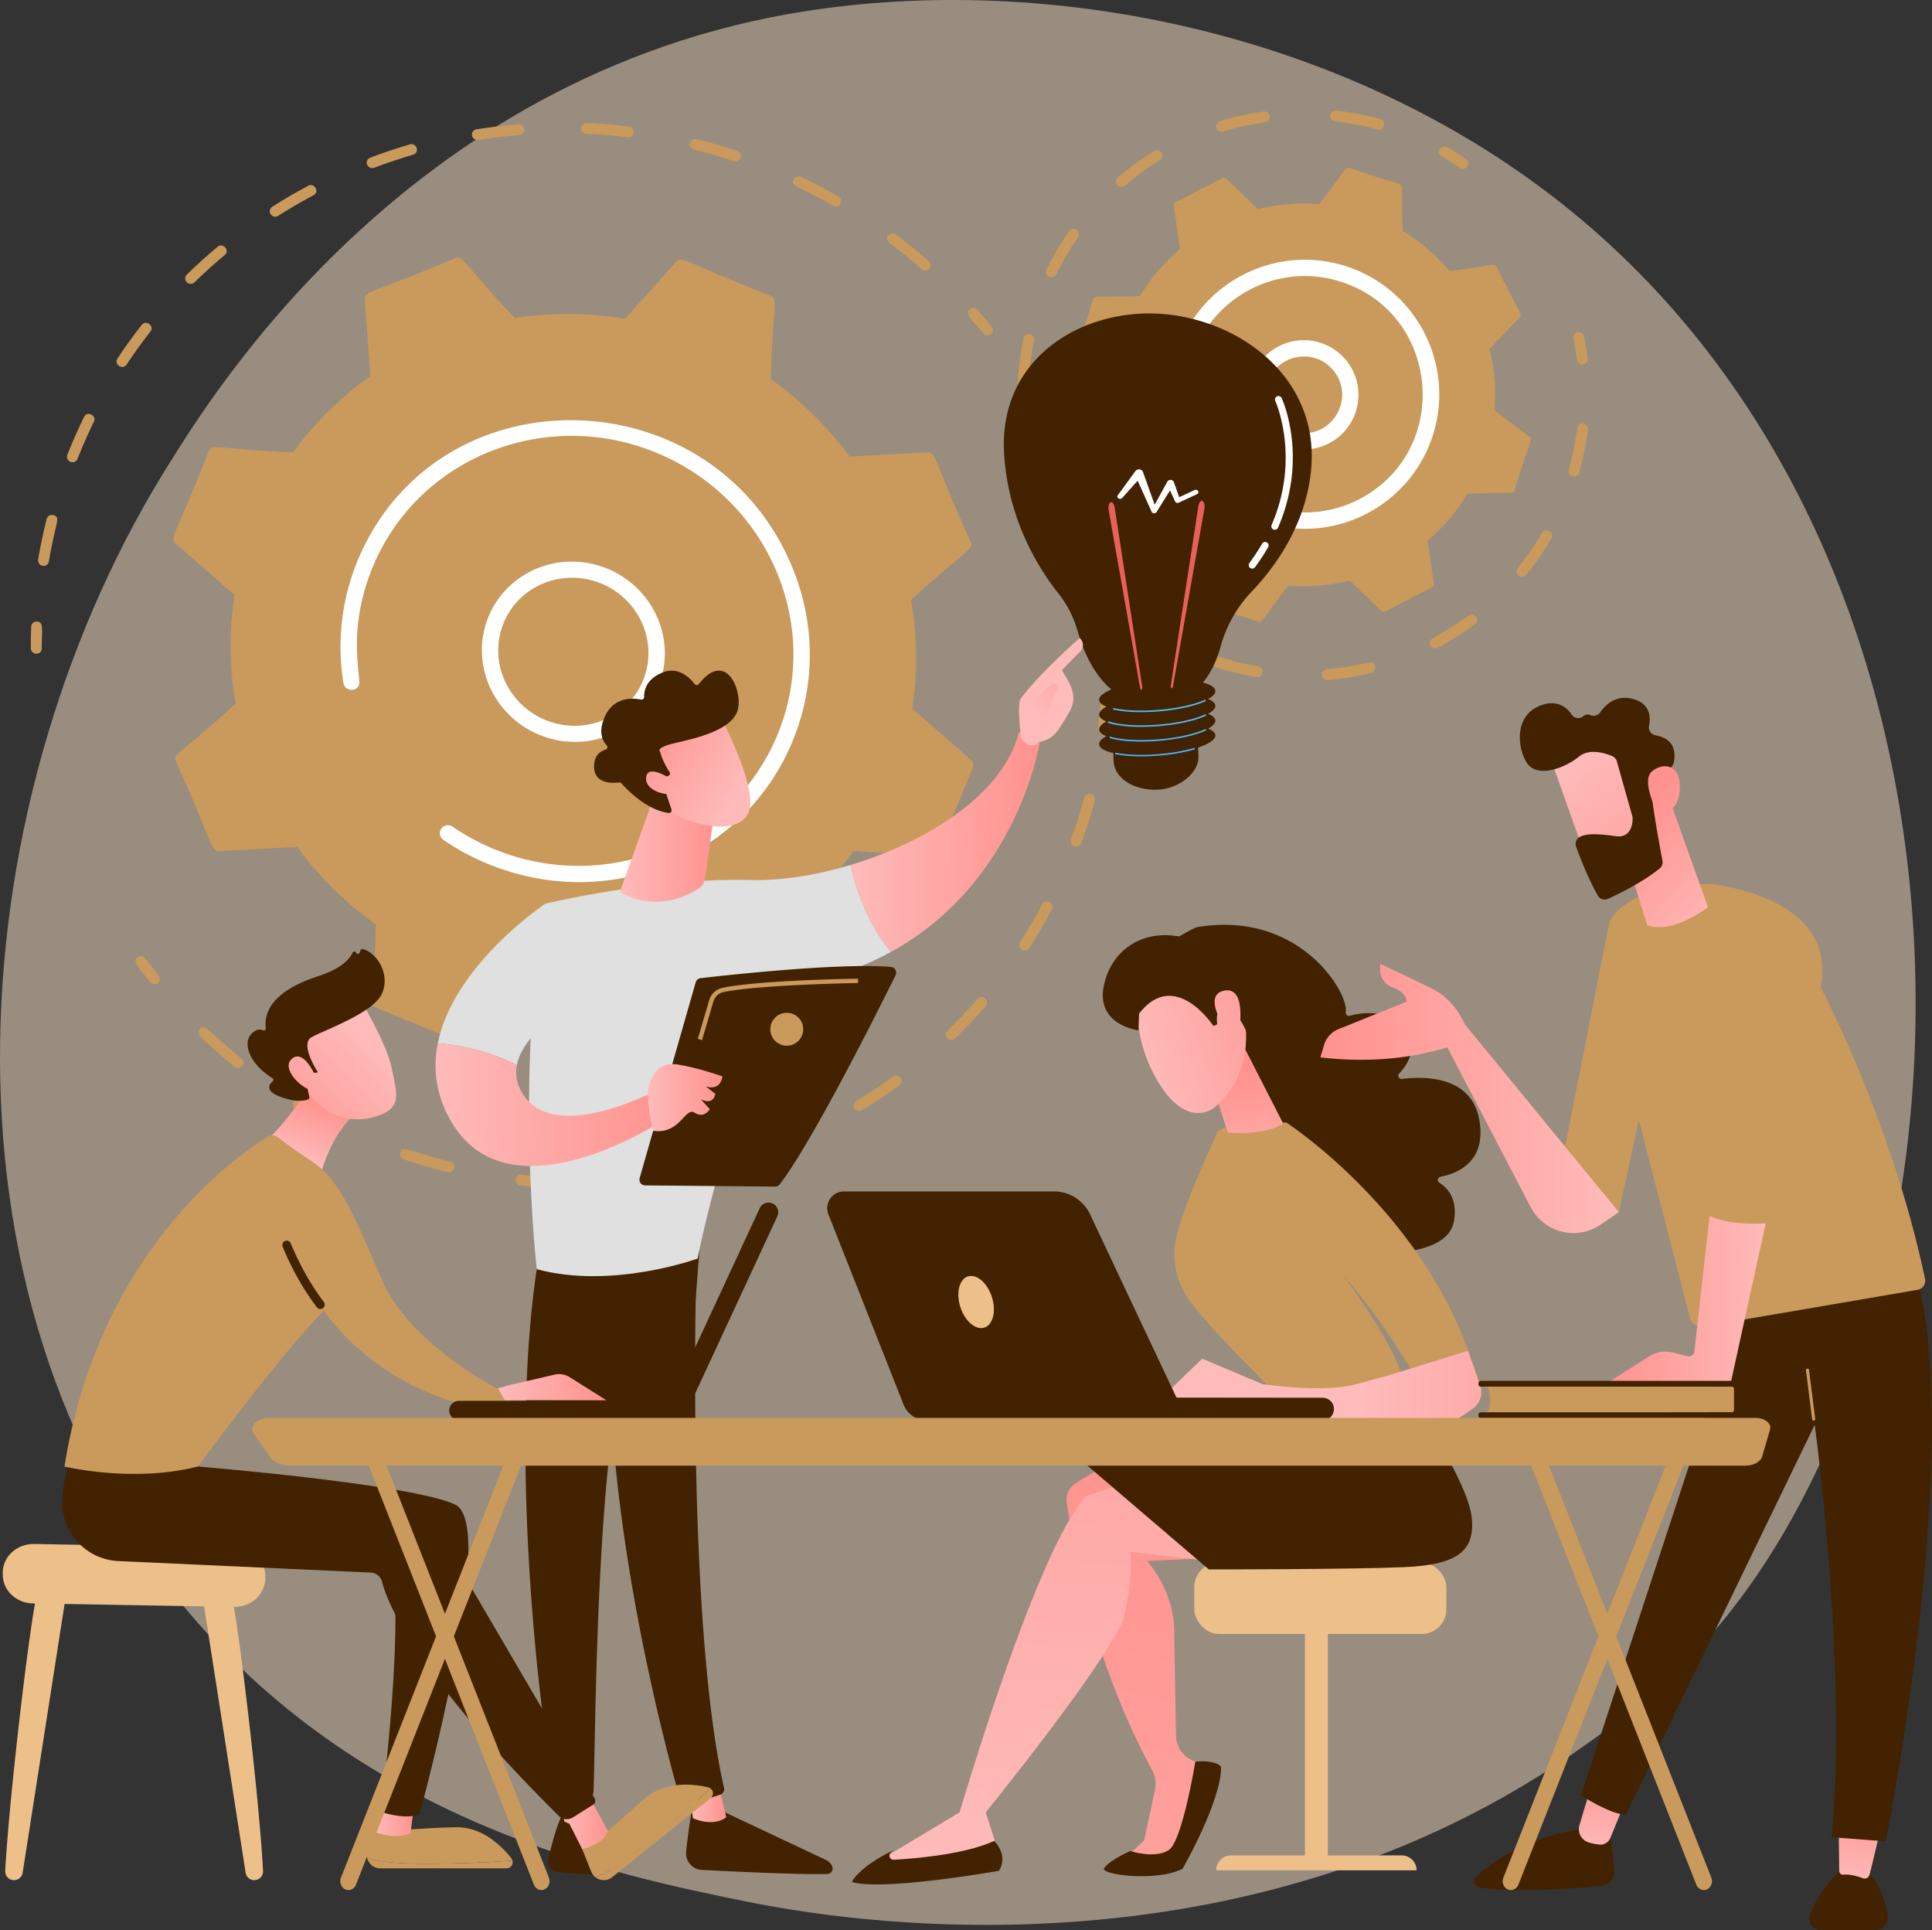 <svg xmlns="http://www.w3.org/2000/svg" xmlns:xlink="http://www.w3.org/1999/xlink" viewBox="0 0 2802.95 2800"><rect x="0" y="0" width="2802.95" height="2800" fill="#333333" stroke="none"/><defs><style>.cls-1{fill:#ffe8cc;opacity:0.5;}.cls-2{fill:#c99a5b;}.cls-3{fill:#fff;}.cls-4{fill:#422200;}.cls-5{fill:url(#linear-gradient);}.cls-6{fill:url(#linear-gradient-2);}.cls-7{fill:url(#linear-gradient-3);}.cls-8{fill:url(#linear-gradient-4);}.cls-9{fill:url(#linear-gradient-5);}.cls-10{fill:url(#linear-gradient-6);}.cls-11{fill:url(#linear-gradient-7);}.cls-12{fill:url(#linear-gradient-8);}.cls-13{fill:#dfe0df;}.cls-14{fill:url(#linear-gradient-9);}.cls-15{fill:url(#linear-gradient-10);}.cls-16{fill:url(#linear-gradient-11);}.cls-17{fill:url(#linear-gradient-12);}.cls-18{fill:url(#linear-gradient-13);}.cls-19{fill:url(#linear-gradient-14);}.cls-20{fill:url(#linear-gradient-15);}.cls-21{fill:url(#linear-gradient-16);}.cls-22{fill:#eec089;}.cls-23{fill:url(#linear-gradient-17);}.cls-24{fill:url(#linear-gradient-18);}.cls-25{fill:url(#linear-gradient-19);}.cls-26{fill:url(#linear-gradient-20);}.cls-27{fill:url(#linear-gradient-21);}.cls-28{fill:url(#linear-gradient-22);}.cls-29{fill:url(#linear-gradient-23);}.cls-30{fill:url(#linear-gradient-24);}.cls-31{fill:url(#linear-gradient-25);}.cls-32{fill:url(#linear-gradient-26);}.cls-33{fill:url(#linear-gradient-27);}.cls-34{fill:url(#linear-gradient-28);}.cls-35{fill:url(#linear-gradient-29);}.cls-36{fill:url(#linear-gradient-30);}.cls-37{fill:url(#linear-gradient-31);}.cls-38{fill:url(#linear-gradient-32);}.cls-39{fill:url(#linear-gradient-33);}.cls-40{fill:url(#linear-gradient-34);}.cls-41{fill:url(#linear-gradient-35);}</style><linearGradient id="linear-gradient" x1="1691.77" y1="912.38" x2="1632.64" y2="1564.53" gradientUnits="userSpaceOnUse"><stop offset="0" stop-color="#53d8ff"/><stop offset="1" stop-color="#3840f7"/></linearGradient><linearGradient id="linear-gradient-2" x1="1693.49" y1="912.53" x2="1634.36" y2="1564.69" xlink:href="#linear-gradient"/><linearGradient id="linear-gradient-3" x1="1690.23" y1="912.24" x2="1631.09" y2="1564.39" xlink:href="#linear-gradient"/><linearGradient id="linear-gradient-4" x1="1691.98" y1="912.4" x2="1632.85" y2="1564.55" xlink:href="#linear-gradient"/><linearGradient id="linear-gradient-5" x1="2550.8" y1="-294.75" x2="2140.27" y2="277.97" gradientUnits="userSpaceOnUse"><stop offset="0" stop-color="#e1473d"/><stop offset="1" stop-color="#e9605a"/></linearGradient><linearGradient id="linear-gradient-6" x1="2493.8" y1="-335.61" x2="2083.27" y2="237.11" xlink:href="#linear-gradient-5"/><linearGradient id="linear-gradient-7" x1="6003.47" y1="2617.73" x2="6057.06" y2="2617.73" gradientTransform="translate(-4978.27 -59.17) rotate(0.54)" gradientUnits="userSpaceOnUse"><stop offset="0" stop-color="#febbba"/><stop offset="1" stop-color="#ff928e"/></linearGradient><linearGradient id="linear-gradient-8" x1="5810.31" y1="2614.98" x2="5856.58" y2="2614.98" xlink:href="#linear-gradient-7"/><linearGradient id="linear-gradient-9" x1="6224.07" y1="1219.48" x2="6497.9" y2="1219.48" xlink:href="#linear-gradient-7"/><linearGradient id="linear-gradient-10" x1="3102.78" y1="1172.65" x2="3286.52" y2="1590.7" gradientTransform="matrix(-1, -0.01, -0.01, 1, 4561.4, 32.39)" xlink:href="#linear-gradient-7"/><linearGradient id="linear-gradient-11" x1="6496.58" y1="1034.36" x2="6573.25" y2="916.49" xlink:href="#linear-gradient-7"/><linearGradient id="linear-gradient-12" x1="5624.89" y1="1607.3" x2="5971.41" y2="1607.3" xlink:href="#linear-gradient-7"/><linearGradient id="linear-gradient-13" x1="5890.98" y1="1236.87" x2="6027.99" y2="1236.87" xlink:href="#linear-gradient-7"/><linearGradient id="linear-gradient-14" x1="-1021.45" y1="2266.16" x2="-1072.65" y2="2097.3" gradientTransform="matrix(0.75, -0.66, 0.66, 0.75, 346.87, -1229.64)" xlink:href="#linear-gradient-7"/><linearGradient id="linear-gradient-15" x1="-1073.78" y1="2265.37" x2="-1119.85" y2="2113.45" gradientTransform="matrix(0.75, -0.66, 0.66, 0.75, 346.87, -1229.64)" xlink:href="#linear-gradient-7"/><linearGradient id="linear-gradient-16" x1="5645.42" y1="1592.17" x2="5753.76" y2="1592.17" gradientTransform="translate(-4705.66)" xlink:href="#linear-gradient-7"/><linearGradient id="linear-gradient-17" x1="543.18" y1="2638.89" x2="600.32" y2="2638.89" gradientTransform="matrix(1, 0, 0, 1, 0, 0)" xlink:href="#linear-gradient-7"/><linearGradient id="linear-gradient-18" x1="813.83" y1="2643.7" x2="882.05" y2="2643.7" gradientTransform="matrix(1, 0, 0, 1, 0, 0)" xlink:href="#linear-gradient-7"/><linearGradient id="linear-gradient-19" x1="434.89" y1="1682.36" x2="468.52" y2="1597.55" gradientTransform="matrix(1, 0, 0, 1, 0, 0)" xlink:href="#linear-gradient-7"/><linearGradient id="linear-gradient-20" x1="722.24" y1="2012.22" x2="879.82" y2="2012.22" gradientTransform="matrix(1, 0, 0, 1, 0, 0)" xlink:href="#linear-gradient-7"/><linearGradient id="linear-gradient-21" x1="2444.72" y1="1970.63" x2="2275.84" y2="2099.84" gradientTransform="translate(-2143.48 -124.53) rotate(-7.5)" xlink:href="#linear-gradient-7"/><linearGradient id="linear-gradient-22" x1="2423.77" y1="1943.25" x2="2254.9" y2="2072.47" gradientTransform="translate(-2143.48 -124.53) rotate(-7.5)" xlink:href="#linear-gradient-7"/><linearGradient id="linear-gradient-23" x1="1299.58" y1="3774.5" x2="1720.76" y2="2089.76" gradientTransform="matrix(1, 0, 0, 1, 0, 0)" xlink:href="#linear-gradient-7"/><linearGradient id="linear-gradient-24" x1="1504.24" y1="2708.94" x2="1588.48" y2="1452.41" gradientTransform="matrix(1, 0, 0, 1, 0, 0)" xlink:href="#linear-gradient-7"/><linearGradient id="linear-gradient-25" x1="1834.77" y1="1766.25" x2="1801.14" y2="1550.44" gradientTransform="matrix(1, 0, 0, 1, 0, 0)" xlink:href="#linear-gradient-7"/><linearGradient id="linear-gradient-26" x1="-685.45" y1="5472.43" x2="-465.31" y2="5621.96" gradientTransform="translate(-2294.37 -2315.13) rotate(-52.83)" xlink:href="#linear-gradient-7"/><linearGradient id="linear-gradient-27" x1="-672.26" y1="5453" x2="-452.11" y2="5602.53" gradientTransform="translate(-2294.37 -2315.13) rotate(-52.83)" xlink:href="#linear-gradient-7"/><linearGradient id="linear-gradient-28" x1="1972.88" y1="2011.29" x2="2440.93" y2="2011.29" gradientTransform="matrix(1, 0, 0, 1, 0, 0)" xlink:href="#linear-gradient-7"/><linearGradient id="linear-gradient-29" x1="-9942.57" y1="2688.2" x2="-9959.55" y2="2555.46" gradientTransform="matrix(-1, 0, 0, 1, -7626.33, 0)" xlink:href="#linear-gradient-7"/><linearGradient id="linear-gradient-30" x1="-10313.66" y1="2733.69" x2="-10330.2" y2="2604.34" gradientTransform="matrix(-1, 0, 0, 1, -7626.33, 0)" xlink:href="#linear-gradient-7"/><linearGradient id="linear-gradient-31" x1="-10188.61" y1="1884.13" x2="-9956.72" y2="1884.13" gradientTransform="matrix(-1, 0, 0, 1, -7626.33, 0)" xlink:href="#linear-gradient-7"/><linearGradient id="linear-gradient-32" x1="-9974.92" y1="1593.45" x2="-9541.88" y2="1593.45" gradientTransform="matrix(-1, 0, 0, 1, -7626.33, 0)" xlink:href="#linear-gradient-7"/><linearGradient id="linear-gradient-33" x1="-10130.82" y1="1350.57" x2="-9980.11" y2="1195.95" gradientTransform="matrix(-1, 0, 0, 1, -7626.33, 0)" xlink:href="#linear-gradient-7"/><linearGradient id="linear-gradient-34" x1="-9912.26" y1="1098.53" x2="-10100.15" y2="1347.1" gradientTransform="matrix(-1, 0, 0, 1, -7626.33, 0)" xlink:href="#linear-gradient-7"/><linearGradient id="linear-gradient-35" x1="-10187.45" y1="1295.37" x2="-10036.74" y2="1140.75" gradientTransform="matrix(-1, 0, 0, 1, -7626.33, 0)" xlink:href="#linear-gradient-7"/></defs><g id="Layer_2" data-name="Layer 2"><g id="Illustration"><path class="cls-1" d="M2457.05,2399.44c-57.07,60.08-111.07,98.82-153.73,129.43-501.49,359.83-1094.89,254.94-1221,229.33-186.23-37.83-546.21-110.94-806.47-417-393.74-463-332.43-1192.55-27-1674.1,55.86-88.09,351-577,950.75-655.38,363-47.45,786.11,48.25,1092.52,305C2935.3,855.55,2889.51,1944.15,2457.05,2399.44Z"/><path class="cls-2" d="M49.39,947.58a8,8,0,0,1-4.66-7.16c0-10.4.14-21,.53-31.44a7.7,7.7,0,0,1,8.2-7.35c10.58.51,7,10.85,7.08,39a7.68,7.68,0,0,1-7.88,7.68A8,8,0,0,1,49.39,947.58Z"/><path class="cls-2" d="M55.31,811.64c3.34-19.71,7.52-39.52,12.42-58.89a7.77,7.77,0,0,1,9.58-5.51c11.53,3.09,3.44,9.14-6.4,67.22a7.75,7.75,0,0,1-9.1,6.25A8,8,0,0,1,55.31,811.64ZM97.7,659.81c7.37-18.67,15.62-37.39,24.25-55,4.62-9.47,18.71-2.11,14.26,7-8.59,17.56-16.55,35.62-23.76,53.9a7.94,7.94,0,0,1-14.75-5.87Zm72.73-139.72c11-16.64,22.85-33.05,35.19-48.78,6.36-8.1,18.9,1.59,12.57,9.66-12.08,15.41-23.68,31.49-34.47,47.78C178,537.33,164.77,528.63,170.43,520.09ZM271,409.43a7.7,7.7,0,0,1-.07-11c14.29-14,29.34-27.63,44.74-40.49,7.92-6.6,18.26,5.35,10.35,12-15.09,12.6-29.84,25.94-43.84,39.66A8,8,0,0,1,271,409.43Zm121.7-98.68A7.64,7.64,0,0,1,394.89,300c16.95-10.81,34.55-21.07,52.3-30.52,9.14-4.84,16.84,8.87,7.7,13.74-17.4,9.26-34.64,19.31-51.25,29.9A8,8,0,0,1,392.68,310.75Zm144-67.64a8,8,0,0,1-4.09-4.27A7.63,7.63,0,0,1,537,228.78c18.88-7.16,38.28-13.66,57.65-19.34a8.07,8.07,0,0,1,9.92,5.26,7.64,7.64,0,0,1-5.17,9.68c-19,5.56-38,11.94-56.5,19A8.06,8.06,0,0,1,536.66,243.11Zm152.67-40.72a8,8,0,0,1-4.54-5.8,7.65,7.65,0,0,1,6.38-8.94c20-3.2,40.4-5.67,60.62-7.32a8,8,0,0,1,8.66,7.12,7.66,7.66,0,0,1-7.08,8.4c-19.82,1.62-39.8,4-59.4,7.18A7.93,7.93,0,0,1,689.33,202.39ZM843.1,185.91a7.69,7.69,0,0,1,8.12-7.43c20.3.9,40.86,2.61,61.1,5.08,10.43,1.31,8.7,16.73-1.68,15.46-19.83-2.42-40-4.09-59.86-5A8,8,0,0,1,843.1,185.91ZM1337,390.3c-44.73-39.46-55.41-39.63-48.23-49A8,8,0,0,1,1299.8,340c16.29,12.27,32.3,25.33,47.59,38.82C1355.24,385.69,1344.84,397.24,1337,390.3ZM1000.85,207.44a7.78,7.78,0,0,1,9.52-5.61c19.75,5,39.6,10.77,59,17.24,10,3.33,5.1,18.07-4.84,14.75-19-6.34-38.43-12-57.79-16.9A7.92,7.92,0,0,1,1000.85,207.44Zm207.83,91c-51.69-29.66-62.3-27.74-57.21-38.39,3.22-6.75,11.46-3.56,10.51-3.58,18.48,8.8,36.81,18.41,54.47,28.54a7.81,7.81,0,0,1,3,10.66A7.89,7.89,0,0,1,1208.68,298.4Z"/><path class="cls-2" d="M1426.47,483.56c-16.76-20.65-27.55-28-19.48-34.86a8,8,0,0,1,11.15.89c18.2,20.65,27.46,29,19.45,35.3C1435.19,486.77,1429.22,486.93,1426.47,483.56Z"/><path class="cls-2" d="M1597.61,1064.14a7.93,7.93,0,0,1-4.6-8.14c1.27-10.15,2.34-20.45,3.19-30.6a7.71,7.71,0,0,1,8.52-7,8,8,0,0,1,7.24,8.53c-.87,10.36-2,20.86-3.25,31.23a7.74,7.74,0,0,1-8.82,6.63A8.13,8.13,0,0,1,1597.61,1064.14Z"/><path class="cls-2" d="M486.73,1640.5c-19.72-9.74-39.27-20.42-58.1-31.74a7.8,7.8,0,0,1-2.76-10.72c6.28-10.31,10,0,67.75,28.56a7.84,7.84,0,0,1,3.67,10.47C494,1643.78,485.78,1640.47,486.73,1640.5ZM581,1671.78c3.81-11.43,10.09-2,72.14,13.51a7.91,7.91,0,0,1,5.87,9.47,7.76,7.76,0,0,1-9.51,5.62c-21.24-5.32-42.59-11.61-63.45-18.69A7.89,7.89,0,0,1,581,1671.78ZM340.45,1547.33c-17.11-13.73-33.87-28.35-49.8-43.46a7.72,7.72,0,0,1-.31-11c8.46-8.66,9.8,2.22,60,42.46a7.75,7.75,0,0,1,1.25,11A8,8,0,0,1,340.45,1547.33Zm412.19,171.44a7.94,7.94,0,0,1-4.62-7.93,7.71,7.71,0,0,1,8.62-6.86c21.39,2.38,43.09,3.9,64.5,4.5a8,8,0,0,1,7.82,8,7.7,7.7,0,0,1-8,7.57c-21.86-.61-44-2.16-65.84-4.59A8.28,8.28,0,0,1,752.64,1718.77Zm170.92.34a8,8,0,0,1-4.6-6.21,7.66,7.66,0,0,1,6.85-8.59c21.26-2.29,42.68-5.51,63.68-9.57a8.06,8.06,0,0,1,9.38,6.16,7.63,7.63,0,0,1-6.08,9.13c-21.43,4.15-43.29,7.43-65,9.77A8.07,8.07,0,0,1,923.56,1719.11Zm166.23-36.63a8,8,0,0,1-4.19-4.52,7.63,7.63,0,0,1,4.75-9.89c20.17-6.83,40.29-14.59,59.8-23.07a8.07,8.07,0,0,1,10.48,4,7.63,7.63,0,0,1-3.89,10.26c-19.9,8.65-40.43,16.57-61,23.54A8,8,0,0,1,1089.79,1682.48Zm153.55-71.59a8.13,8.13,0,0,1-3.43-3,7.66,7.66,0,0,1,2.44-10.71c18.11-11,36-22.94,53.05-35.43a8,8,0,0,1,11.08,1.68,7.66,7.66,0,0,1-1.52,10.88c-17.44,12.76-35.65,24.92-54.13,36.17A8,8,0,0,1,1243.34,1610.89Zm131.12-104.78c-8.69-8.7,2.33-9.54,43.65-57.2,6.73-7.77,18.84,2.47,12.1,10.24-14.1,16.26-29.09,32.12-44.57,47.13A8,8,0,0,1,1374.46,1506.11Zm108-128.89c-10.4-6.62.06-9.76,29.6-65.46,4.79-9,18.86-1.68,14,7.4-10.08,19-21.09,37.78-32.74,55.81A7.91,7.91,0,0,1,1482.51,1377.22Zm75.6-149.79a7.86,7.86,0,0,1-4.19-9.79c7.23-19.87,13.68-40.22,19.16-60.46a7.79,7.79,0,0,1,9.67-5.37,7.92,7.92,0,0,1,5.61,9.62c-5.59,20.66-12.16,41.42-19.55,61.7a7.81,7.81,0,0,1-10.1,4.55C1558.5,1227.6,1558.3,1227.52,1558.11,1227.43Z"/><path class="cls-2" d="M217.72,1424.64c-17.24-21.48-26.09-30.24-17.78-36.13,8.63-6.12,12.47,4.6,30.12,26.6a7.68,7.68,0,0,1-1.23,10.93A8,8,0,0,1,217.72,1424.64Z"/><path class="cls-2" d="M317.93,1234.57l113.19-6a503.62,503.62,0,0,0,114.33,112.43c-3.28,108.5-11.2,115.88.09,120.55l126.27,52.23a9.31,9.31,0,0,0,10.52-2.32l74.32-83.09a501.71,501.71,0,0,0,160.14,1.1l76.08,84.25a9.5,9.5,0,0,0,10.57,2.47l125.22-50.4a9,9,0,0,0,5.65-9l-8-111.64a478.3,478.3,0,0,0,112.15-110.7l113.25,7.59a9.15,9.15,0,0,0,9.12-5.59L1411.64,1113a9.2,9.2,0,0,0-2.54-10.41l-85.65-74.68a479.84,479.84,0,0,0-1.66-157.78c80.7-73.52,91.26-72.84,86.53-83.87-54.46-121-50.19-130.64-62.58-130l-113.19,6a503.62,503.62,0,0,0-114.33-112.43c3.28-108.44,11.2-115.88-.09-120.55-126.35-49.74-128.8-58.85-136.79-49.92L907,462.41a501.71,501.71,0,0,0-160.14-1.11c-75.1-79.81-75.35-91.26-86.64-86.72C537.2,426.64,528.5,421.93,529.36,434l8,111.64a478.25,478.25,0,0,0-112.14,110.7c-108.26-5-117.74-13.29-122.37-2-48.09,123.08-57.55,125.83-48.29,133.92l85.65,74.68a480.11,480.11,0,0,0,1.65,157.78c-80.42,73.26-91.27,72.78-86.52,83.87C309.81,1225.55,305.54,1235.22,317.93,1234.57Z"/><path class="cls-3" d="M700.33,925.51c9.88-71.26,76.91-120.31,149.42-109.33s123.46,77.88,113.59,149.14-76.91,120.3-149.42,109.33h0C741.39,1063.68,690.45,996.75,700.33,925.51ZM815.52,1063.1l.07,0Zm31-223.82c-58.86-8.92-114.48,30.38-122.72,89.79-8.11,58.52,33.73,113.49,93.29,122.48s114.6-31.26,122.71-89.79S906,848.26,846.55,839.28Z"/><path class="cls-3" d="M694.52,1247.32h0a350.46,350.46,0,0,1-51.17-29,11.72,11.72,0,0,1-4.18-14.53,11.46,11.46,0,0,1,1-1.75,11.89,11.89,0,0,1,16.46-2.84,329.14,329.14,0,0,0,59.54,32.18h0c157.9,65.31,337.52-3.77,406.8-154.12,1.77-3.83,3.46-7.73,5.09-11.67,65.57-159.37-13.81-341.83-175.47-408.75-161.44-66.79-346.4,6.86-411.88,165.79-38.93,94.61-15.5,161.61-20,171.31-4.84,10.49-20.7,8.1-22.53-3.34a328.26,328.26,0,0,1,26-189.63c121.35-263.31,507.52-252.54,623.27,17.13,35.62,83,36.55,174.11,2.6,256.59q-2.62,6.4-5.51,12.66c-35.18,76.36-97.5,135.52-176.79,167.44-83.63,33.66-176.12,33-260.44-1.89Q700.87,1250.25,694.52,1247.32Z"/><path class="cls-2" d="M1680.12,752.47a275.91,275.91,0,0,0,68.07,57.92l1.27,63.27c.14,7,6.14,4.3,75.9,28.16,6.45,2.08,5.74-4,43.75-52.43a276,276,0,0,0,89.08-7.24L2003.86,886c5.07,4.87,7.38-1.3,73.58-33.75a5.23,5.23,0,0,0,2.78-5.37l-8.93-62.69a275.91,275.91,0,0,0,57.92-68.07c60.44-2.47,66,1.7,68.12-4.87,21.83-72,27-73.95,21.49-78l-50.61-38a275.75,275.75,0,0,0-7.24-89.08l43.87-45.66c4.87-5.07-1.3-7.39-33.75-73.58-3.08-6-6.59-1.31-68.06,6.14A275.86,275.86,0,0,0,2035,335.12l-1.28-63.27c-.14-7-6.14-4.3-75.89-28.16-6.42-2.07-5.55,3.7-43.76,52.43a275.75,275.75,0,0,0-89.08,7.24l-45.66-43.87a5.21,5.21,0,0,0-6-.88l-67.6,34.63a5.21,5.21,0,0,0-2.78,5.37l8.92,62.69a276.12,276.12,0,0,0-57.92,68.07c-60.44,2.47-66-1.7-68.11,4.87-21.82,72-27,73.94-21.49,78l50.61,38a276,276,0,0,0,7.23,89.08c-41,44.48-47.91,45.47-44.75,51.64l34.64,67.6C1615.16,764.66,1619,759.88,1680.12,752.47Z"/><path class="cls-3" d="M1812.48,567.63a79.26,79.26,0,1,1,74,84.22h0A79.36,79.36,0,0,1,1812.48,567.63Zm74.73,72.43.07,0Zm-51.15-70.91A55.72,55.72,0,0,0,1888,628.28h0c49.16,3.17,78-55.09,45.4-92.24C1900.9,499.07,1839.26,519.68,1836.06,569.15Z"/><path class="cls-2" d="M1493.76,691.32c-3-10.19-5.72-20.65-8-31.09a7.87,7.87,0,0,1,6-9.35c10.69-2.3,9.17,9.64,17,35.94a7.87,7.87,0,1,1-15.09,4.5Z"/><path class="cls-2" d="M1476.92,555.34a420.21,420.21,0,0,1,7.73-64.4c2-10.24,17.48-7.1,15.44,3.08-11.27,56.39-2.47,70.09-15.64,69.52A7.87,7.87,0,0,1,1476.92,555.34Zm45-153.65a7.87,7.87,0,0,1-3.64-10.52,415.14,415.14,0,0,1,32.88-55.94c6-8.53,18.88.48,12.91,9a398.78,398.78,0,0,0-31.63,53.8C1529.06,404.92,1520.92,401.67,1521.88,401.69Zm101.75-131.26a8,8,0,0,1-2.69-2,7.88,7.88,0,0,1,.87-11.11,417.82,417.82,0,0,1,52.41-38.2,7.87,7.87,0,0,1,8.26,13.4,402.52,402.52,0,0,0-50.43,36.77A7.9,7.9,0,0,1,1623.63,270.43Zm145.46-80a7.87,7.87,0,0,1,1-14.68,414.09,414.09,0,0,1,63.34-14.06,7.88,7.88,0,0,1,2.19,15.6,397.15,397.15,0,0,0-60.91,13.52A7.85,7.85,0,0,1,1769.09,190.39Zm160.82-23.16a7.89,7.89,0,0,1,8.71-6.95,417.36,417.36,0,0,1,63.7,12.29c10,2.71,5.89,18-4.19,15.19a399.75,399.75,0,0,0-61.28-11.82A7.87,7.87,0,0,1,1929.91,167.23Z"/><path class="cls-2" d="M2117.92,243.61c-23.79-16.39-34.27-18.08-28.93-27.28a7.8,7.8,0,0,1,10.76-2.86c9.18,5.32,18.3,11.1,27.11,17.17a7.88,7.88,0,0,1-8.94,13Z"/><path class="cls-2" d="M2287.77,521.76c-3.68-28.76-9.4-37.61,1-39.76a7.86,7.86,0,0,1,9.31,6.11c2.16,10.39,3.94,21,5.3,31.66a7.87,7.87,0,1,1-15.62,2Z"/><path class="cls-2" d="M1755.83,956.77c4.11-12.42,13.43.37,69.54,9.74,10.25,1.69,7.71,17.25-2.6,15.54a416.37,416.37,0,0,1-61.94-15.33A7.88,7.88,0,0,1,1755.83,956.77Zm161.85,22.4a7.87,7.87,0,0,1,7.2-8.49c57.18-4.7,67-16.69,70.09-3.93a7.87,7.87,0,0,1-5.81,9.5,413.29,413.29,0,0,1-63,10.13A7.88,7.88,0,0,1,1917.68,979.17Zm157.59-42.89c-6.15-11.58,9.4-9.36,55.1-43.49,8.35-6.22,17.78,6.39,9.43,12.62a417.65,417.65,0,0,1-53.89,34.14A7.87,7.87,0,0,1,2075.27,936.28Zm128.07-101.42c-10.22-8.28,5-12.31,33.69-61.6,5.23-9,18.86-1.09,13.61,7.92a415.29,415.29,0,0,1-36.23,52.52A7.87,7.87,0,0,1,2203.34,834.86Zm72.56-153.27c15.58-55.17,7.79-68.64,20.85-67.05a7.88,7.88,0,0,1,6.87,8.77,417,417,0,0,1-12.56,62.56,7.88,7.88,0,0,1-15.16-4.28Z"/><path class="cls-2" d="M1667.1,921.88c-9-5.78-17.81-12-26.29-18.41a7.88,7.88,0,0,1-1.5-11c6.62-8.71,13.21,1.32,36.32,16.21a7.87,7.87,0,0,1-8.53,13.24Z"/><path class="cls-3" d="M1795.51,741a11.82,11.82,0,1,1,11.43-20.69,171.75,171.75,0,0,0,164.19,4.24c135.33-69.34,119.33-269.11-25.55-315.81C1862.23,381.83,1773,422.4,1737.25,500c-36,78.2,4.69,118.89-20.23,124.65a11.8,11.8,0,0,1-14.18-8.83A194.86,194.86,0,0,1,1707.27,512c32.94-102.21,143-158.86,245.56-125.8,110.34,35.58,166.65,160.32,117.17,267.7-39.9,86.61-140.27,134.84-236.93,103.66h0A196.68,196.68,0,0,1,1795.51,741Z"/><path class="cls-4" d="M1763.21,1023.39c-.3-3.69-4.07-6.89-10.45-9.45,6.94-3.82,10.77-7.92,10.45-11.94-1-12.17-39.51-19-86.06-15.24s-83.48,16.66-82.5,28.83c.3,3.69,4.06,6.88,10.45,9.44-6.94,3.83-10.78,7.93-10.45,12,.3,3.69,4.06,6.88,10.45,9.44-6.94,3.83-10.78,7.93-10.45,11.95.3,3.69,4.06,6.88,10.45,9.44-6.94,3.83-10.78,7.93-10.45,12,.43,5.38,8.22,9.71,20.79,12.55a106.73,106.73,0,0,0,.32,13.15c1.82,22.42,27,40,60.39,40s62.22-24,62.54-46.45a113.42,113.42,0,0,0-.65-14.68c16-5.33,25.68-11.84,25.17-18.15-.3-3.69-4.07-6.89-10.45-9.45,6.94-3.82,10.77-7.92,10.45-11.94-.3-3.69-4.07-6.89-10.45-9.45C1759.7,1031.51,1763.53,1027.41,1763.21,1023.39Z"/><path class="cls-5" d="M1655.61,1097.15a201.25,201.25,0,0,1-36.92-3,1.11,1.11,0,1,1,.42-2.19c16.35,3.13,38.2,3.82,61.5,1.94,19.08-1.54,36.91-4.61,51.59-8.9a1.12,1.12,0,0,1,.62,2.15c-14.81,4.32-32.8,7.43-52,9C1672.14,1096.81,1663.68,1097.15,1655.61,1097.15Z"/><path class="cls-6" d="M1655.85,1075.74c-18,0-34-1.69-45.34-4.91a1.12,1.12,0,1,1,.62-2.15c16.13,4.59,42.11,6,69.48,3.81,27.09-2.18,52.35-7.68,67.57-14.7a1.12,1.12,0,1,1,.94,2c-15.45,7.12-41,12.69-68.33,14.9C1672.27,1075.41,1663.86,1075.74,1655.85,1075.74Z"/><path class="cls-7" d="M1655.62,1054.37c-19.4,0-36.37-2-47.79-5.75a1.12,1.12,0,0,1,.7-2.13c15.9,5.24,42.84,7,72.08,4.61,27.09-2.18,52.34-7.68,67.57-14.7a1.12,1.12,0,0,1,1.49.54,1.14,1.14,0,0,1-.55,1.49c-15.45,7.12-41,12.69-68.33,14.9C1672.13,1054,1663.67,1054.37,1655.62,1054.37Z"/><path class="cls-8" d="M1655.77,1033c-15.39,0-29.38-1.25-40.26-3.66a1.12,1.12,0,1,1,.49-2.19c16.36,3.64,39.91,4.58,64.61,2.59,26.84-2.17,52-7.6,67.23-14.54a1.12,1.12,0,0,1,1.48.55,1.13,1.13,0,0,1-.56,1.48c-15.47,7-40.88,12.55-68,14.74C1672.24,1032.63,1663.81,1033,1655.77,1033Z"/><path class="cls-4" d="M1563.41,915.41a157.57,157.57,0,0,0-28.19-55c-27.71-34.92-72.92-106-78.48-202.88-8.1-141,117-211.59,231.06-202S1914.5,550,1902.18,681.21c-7.59,80.71-52.76,141.93-86.4,177.08a186.92,186.92,0,0,0-44.84,79.45c-10.09,36.44-34.11,81.86-91.21,84.63C1605.85,1026,1575.17,957.08,1563.41,915.41Z"/><path class="cls-9" d="M1698.61,994.25l39.92-259.69c.83-5.36,3.47-9,5.9-8s3.73,6,2.91,11.38c0,.14,0,.32-.08.46l-45.48,257.27c-.34,1.93-1.32,3.16-2.19,2.73S1698.32,996.12,1698.61,994.25Z"/><path class="cls-10" d="M1657.16,996.31l-39.92-259.68c-.83-5.37-3.47-9-5.9-8s-3.74,6-2.91,11.38l.07.46L1654,997.69c.35,1.94,1.33,3.16,2.2,2.73S1657.45,998.18,1657.16,996.31Z"/><path class="cls-3" d="M1738.25,712.27a4.19,4.19,0,0,0-5.24-1.36l-22.24,10.38-7.71-22a4.71,4.71,0,0,0-2.71-2.72,5.48,5.48,0,0,0-6.83,2.1l0,.07L1675.2,732.1l-17-47.46,0-.08a5.44,5.44,0,0,0-2.56-2.89,6.68,6.68,0,0,0-8.4,1.65l-25.56,35.19a3.08,3.08,0,0,0,.9,4.44,4.29,4.29,0,0,0,5.44-.59l22.5-25.1,20.27,45.14v0a3.55,3.55,0,0,0,1.79,1.75,4.23,4.23,0,0,0,5.3-1.37l19.55-31.38,7.36,15.87.07.15a2.68,2.68,0,0,0,.18.33,4.18,4.18,0,0,0,5.24,1.36l26.39-12.33A3.14,3.14,0,0,0,1738.25,712.27Z"/><path class="cls-3" d="M1816.65,824.82a5.07,5.07,0,0,1-4.06-8.09,294.21,294.21,0,0,0,18.52-28.14,5.07,5.07,0,0,1,8.78,5.07,305,305,0,0,1-19.16,29.11A5.08,5.08,0,0,1,1816.65,824.82Z"/><path class="cls-3" d="M1849.5,768.45a5.19,5.19,0,0,1-2-.42,5.08,5.08,0,0,1-2.63-6.67c42.19-97.16,5.81-178.72,5.44-179.53a5.07,5.07,0,1,1,9.21-4.22c1.6,3.48,38.63,86.51-5.35,187.79A5.06,5.06,0,0,1,1849.5,768.45Z"/><path class="cls-4" d="M1005.44,2615.79s-6.58,35.32-10,70.31a24.12,24.12,0,0,0,22.83,26.36c46.62,2.39,146.33,7.12,182.14,5.86a7.84,7.84,0,0,0,7-10.69h0a17.51,17.51,0,0,0-8.89-9.55l-164.06-77.3Z"/><path class="cls-11" d="M1000.52,2595l4.62,42.36s28.74,13.71,48.59-1.23l-11.5-47.27Z"/><path class="cls-4" d="M1011.89,1799.47c-2.28,11-16.91,551.32,38.55,794a8.23,8.23,0,0,1-4.92,9.52,143.21,143.21,0,0,1-47.13,9.11,14.17,14.17,0,0,1-13.95-10.29c-16-56.35-92.41-338.61-100.16-607.62-8.67-300.6.1-10.23.1-10.23l8.53-185.68Z"/><path class="cls-4" d="M815.72,2632.44s-10.11,17.77-20.2,65.13a14.72,14.72,0,0,0,12.79,17.75c15.38,1.66,39.07,3.84,58.06,3.89A14.69,14.69,0,0,0,881.06,2703c-1.94-17.34-8.22-45.82-28.26-68.16Z"/><path class="cls-12" d="M807.51,2577.93,818.63,2642s11.51,8.73,34.52,2.7l-4.94-68.91Z"/><path class="cls-4" d="M783.1,1813.87c-50,284.66,3.53,704.77,22.13,787.07a12.82,12.82,0,0,0,10.25,9.83c8.64,1.51,22.88,2.82,37-1.13a11.72,11.72,0,0,0,8.54-10.72c3.24-66.37,2.45-474,48-634.64a36.59,36.59,0,0,1,14.31-20l86-59.92,7.49-98.12Z"/><path class="cls-13" d="M1089.28,1276.51c-141.55-3.69-298.14,34.33-298.14,34.33C746.59,1556.68,778.7,1841,778.7,1841c109.33,29.78,233.41-15.35,233.41-15.35,19.2-102.75,107-391.6,107-391.6,69.26-7.92,126.43-27.34,173.61-53.28-35.4-41.83-51.77-94.79-58.8-126.06C1183.67,1269.82,1132.94,1277.65,1089.28,1276.51Z"/><path class="cls-14" d="M1509.46,1072c-13.74-16.93-31.42-9.15-31.42-9.15-21.68,87.8-131.6,158.12-244.16,191.93,7,31.27,23.4,84.23,58.8,126.06C1479.94,1277.87,1509.46,1072,1509.46,1072Z"/><path class="cls-15" d="M1506.05,1076.21c1.41,4.64-15.51,11.52-25.25-7.49-.26-9.08-5.41-48,.08-55.31,29.24-39.07,85.66-87.86,85.66-87.86,9.37,9.42,1.49,18.51,1.49,18.51l-27.41,28c5.58,10.31,12.42,19,15.55,31.48a38.13,38.13,0,0,1-4.06,28c-4.85,8.54-11.46,19.63-17.69,28.3C1522.63,1076.24,1506.05,1076.21,1506.05,1076.21Z"/><path class="cls-16" d="M1528.57,990.31l-24.94,20.74-8,20.8,21.82,24.67s7.81-41.35,13.41-50.26S1533.68,993,1528.57,990.31Z"/><path class="cls-13" d="M844.13,1448.45l-53-137.61S658,1399.43,635.21,1513.15c25,2.08,70.37,9,114.66,31.91C760.17,1491.36,844.13,1448.45,844.13,1448.45Z"/><path class="cls-17" d="M958.47,1578.55S809.19,1661,759.78,1588.91c-10.26-15-12.6-29.78-9.91-43.85-44.29-22.9-89.69-29.83-114.66-31.91-6.89,34.28-3.77,70.84,16.06,107.95,86.22,161.36,326.5-5.76,326.5-5.76Z"/><path class="cls-18" d="M947,1160.21l-46.3,129.84a4.7,4.7,0,0,0,2.09,5.67c12.22,6.91,56.27,27,109.9-6.34a22.07,22.07,0,0,0,10.33-15.69l15.67-112.61Z"/><path class="cls-19" d="M1046.14,1040.5s48.58,93.59,41.88,131.15-68,34.26-121.22,3.2L930.35,1074Z"/><path class="cls-4" d="M969.64,1125.5a3.83,3.83,0,0,0,1.72-5.6c-3.9-6.09-11.21-18.52-13.48-29.35,0,0-8.84-5.78,22.76-13s78.72-18.51,88.86-45.25c9.89-26.07-14.8-92.11-55.69-40.07a3.84,3.84,0,0,1-6.08,0c-6.54-8.68-23.77-26.73-48-16.12C937,986,934.27,1002.55,934.5,1010.9a3.82,3.82,0,0,1-4.56,3.87c-11.41-2.29-38.83-4.43-51.91,23.6-10.76,23.08-4,36.27,2.15,42.75a3.82,3.82,0,0,1-1.7,6.33c-7.54,2.23-17.3,8.51-16.5,26.13,1.11,24.35,28.35,22.46,36.1,21.43a3.84,3.84,0,0,1,3.4,1.24c6.57,7.41,36.21,38.91,68.56,43a3.86,3.86,0,0,0,4.11-5.07l-13.63-40.89a3.87,3.87,0,0,1,2.13-4.76Z"/><path class="cls-20" d="M975.22,1131.34s-35-24.5-37.76-4.18,31.43,29.78,48.49,22.36Z"/><path class="cls-4" d="M928,1708.92l81.31-284a8.3,8.3,0,0,1,7-6c14.73-1.71,57.42-6.54,106.71-10.71,59.37-5,128.32-9.09,169.52-5.63a8.31,8.31,0,0,1,6.79,12c-23.42,47.4-119.8,240.21-168.06,303.38a8.35,8.35,0,0,1-6.7,3.29l-188.67-1.76A8.3,8.3,0,0,1,928,1708.92Z"/><path class="cls-21" d="M947.61,1640.31s-11.33-46.58-6.76-63.1,13.42-37.77,42.93-33,64.31,17.15,64.31,17.15-1.75,21.53-24.18,14.58l13.91,10.76s-2,17.24-20.93,8l12.93,14.27s-8.13,14.15-22.07,5.08S987.13,1645.92,947.61,1640.31Z"/><path class="cls-2" d="M1117.57,1493a23.87,23.87,0,1,0,23.87-23.87A23.87,23.87,0,0,0,1117.57,1493Z"/><path class="cls-2" d="M1018.48,1508.78l-6.09-1.8,16.55-56.16a25.61,25.61,0,0,1,19.27-17.93c52.48-11,190.69-13.18,196.54-13.28l.1,6.35c-1.43,0-143.46,2.32-195.35,13.14a19.26,19.26,0,0,0-14.47,13.52Z"/><path class="cls-22" d="M56.13,2303.48C47.46,2316.31,13,2606.71,7.62,2714a12.68,12.68,0,0,0,12.7,13.3h0a12.7,12.7,0,0,0,12.55-10.75l63-403.8Z"/><path class="cls-22" d="M333.11,2303.48c8.66,12.83,43.12,303.23,48.51,410.49a12.69,12.69,0,0,1-12.7,13.3h0a12.7,12.7,0,0,1-12.56-10.75l-63-403.8Z"/><path class="cls-22" d="M4,2280.82,4,2284c-.2,22.79,19.42,41.48,44,41.89l291.25,5c24.23.41,44.42-17.09,45.59-39.52l.15-2.9c1.23-23.39-18.63-43.1-43.89-43.55L49.7,2239.63C24.76,2239.19,4.22,2257.7,4,2280.82Z"/><path class="cls-2" d="M617.55,2703.42c-51.77,0-74.68-4.44-84.92-8.49a19.64,19.64,0,0,0,19.13,15.21H734.92a8.91,8.91,0,0,0,8.59-11.25C722.63,2700.57,678.29,2703.42,617.55,2703.42Z"/><path class="cls-2" d="M743.51,2698.89a8.67,8.67,0,0,0-1.5-3.11c-14-17.82-42-45.79-80.11-45.25-55.85.78-75.32,6.84-118.72.34l-10.24,33.93a19.44,19.44,0,0,0-.31,10.13c10.24,4.05,33.15,8.49,84.92,8.49C678.29,2703.42,722.63,2700.57,743.51,2698.89Z"/><path class="cls-23" d="M555.75,2614.29,543.18,2657s27.84,12.67,52.33,2.5l4.81-37Z"/><path class="cls-2" d="M935.37,2676.5c-40.36,32.43-61,43.33-71.49,46.61a19.63,19.63,0,0,0,24.4-.18l142.78-114.73a8.87,8.87,0,0,0-.32-14.1C1015.51,2608.48,982.72,2638.46,935.37,2676.5Z"/><path class="cls-2" d="M1030.74,2594.1a8.54,8.54,0,0,0-3.11-1.48c-22-5.08-61.27-9.23-90.66,15.06-43.05,35.6-54.45,52.49-92.34,74.63l13.18,32.75a19.29,19.29,0,0,0,6.07,8.05c10.5-3.28,31.13-14.18,71.49-46.61C982.72,2638.46,1015.51,2608.48,1030.74,2594.1Z"/><path class="cls-4" d="M286.88,2127.27s310,25.31,373.57,55.25S608.55,2632,608.55,2632s-17.31,8.33-55.83-3.64c0,0,39.5-309.61,10.11-376.75l-335.63-54.9Z"/><path class="cls-24" d="M813.83,2623.38c2.88,2.62,30.8,58.93,30.8,58.93s31.08-6.72,37.42-26.39l-28-50.83Z"/><path class="cls-4" d="M100.18,2124.68s-10.1,24.31-9.68,56.61c.57,44.67,36.48,80.92,81.1,83.14L538,2281.14a17.58,17.58,0,0,1,16.22,13.21c8.61,33.31,50.7,135.59,256.45,339.69a16.6,16.6,0,0,0,20.52,2.24l29.29-18.5a6.76,6.76,0,0,0,2.21-9.12L649.37,2244.32a82.51,82.51,0,0,0-50.17-37.21l-312.32-79.84Z"/><path class="cls-25" d="M461.31,1555.54s-39.26,69.41-79.28,103l82.73,46.16s18.64-73.48,61.23-95Z"/><path class="cls-2" d="M93.53,2127.27s98.92,24.11,193.35,0c0,0,132.13-177.61,183.25-226,0,0,81.53,128.67,263,146.9l10.12-22.62s-144.48-66.6-189-168.94S492,1710.67,451.5,1684c-25.2-16.63-40.29-28-48.09-34.19a13,13,0,0,0-14.82-1C345.64,1675,143.57,1813.4,93.53,2127.27Z"/><path class="cls-4" d="M464.76,1898.81a6.37,6.37,0,0,1-5-2.48c-31.5-41.08-49.05-86.36-49.78-88.26a6.35,6.35,0,0,1,11.85-4.55c.17.45,17.66,45.51,48,85.08a6.34,6.34,0,0,1-5,10.21Z"/><path class="cls-26" d="M722.24,2013.78l20.42-5.45,62-14.36a28.76,28.76,0,0,1,21.8,3.68l53.33,33.55L732.54,2031Z"/><path class="cls-27" d="M523.64,1451.47s38.15,63.41,44.77,98.46,17.24,57-22.65,69.45-77-3.31-100.23-36c0,0-36.34-50.35-32.71-73.41S523.64,1451.47,523.64,1451.47Z"/><path class="cls-4" d="M456.15,1556.22l5.16-.68s-27-40.82-9.34-50.94,89.71-35,102.22-63.34c12.06-27.35-6-58.25-27.73-64.69a2.77,2.77,0,0,0-3.33,1.75l-1.27,3.44a2.8,2.8,0,0,1-5.19.15h0a2.78,2.78,0,0,0-5.07-.1c-3.85,8.49-15.41,23-50.05,34.24-49.15,15.93-79.77,40.71-76,75.63a2.8,2.8,0,0,1-4,2.84c-4-1.77-10.11-2-17.18,5.68-12.3,13.46-2.67,42.88,30.92,63.71a2.78,2.78,0,0,1,.46,4.46c-5,4.3-12.1,13.9,10.63,22.45,23.25,8.75,35.94,5.79,40.63,3.91a2.8,2.8,0,0,0,1.72-3.15l-6-30.6a2.8,2.8,0,0,1,2.38-3.31Z"/><path class="cls-28" d="M458.27,1562.51s-16.84-41.5-34.52-26.91,16.35,46.83,32.05,46.4Z"/><path class="cls-4" d="M665.34,2060.09l.72,0,314.63-.32a14.06,14.06,0,1,0,0-28.11L666,2032a14.05,14.05,0,0,0-.69,28.09Z"/><path class="cls-4" d="M1102.53,1752c-.11.22-.22.43-.32.65L969.83,2038a14.06,14.06,0,1,0,25.5,11.83l132.39-285.42a14.06,14.06,0,0,0-25.19-12.48Z"/><rect class="cls-22" x="1893.2" y="2346.93" width="33.21" height="359.11"/><path class="cls-22" d="M2055.23,2713H1764.38a21.61,21.61,0,0,1,21.62-21.61h247.61a21.61,21.61,0,0,1,21.62,21.61Z"/><rect class="cls-22" x="1732.71" y="2266.47" width="365.68" height="103.71" rx="35.71"/><path class="cls-29" d="M1664.66,2107.49s-49.35,7.65-104.83,44.73a27.66,27.66,0,0,0-12.2,26.44c6.64,52.62,33.95,222.93,124,389.28a41.87,41.87,0,0,1,4,28.74L1660,2669.5l-29,27.21h74.74L1755.52,2562l-21.28-6.73a40.27,40.27,0,0,1-28.12-37.7l-2.5-144.47c2.13-64.37-39.47-108.78-39.47-108.78l119.38-5.8Z"/><path class="cls-4" d="M1601.82,2709.85c-6.81,8.91,73.26,20.66,113.72,1.18,0,0,56.08-97.57,56.08-147.81,0,0-4.45-10.24-37.38-7.92,0,0-18.83,115.53-38.71,128.47s-55.63,1.31-55.63,1.31S1611.86,2696.7,1601.82,2709.85Z"/><path class="cls-30" d="M1768.42,2266.47c-.63-1.1-128.52-15.38-128.52-15.38s4.19,38.89-8.89,92.41-200.85,285.44-200.85,285.44l19.69,62.42c-60.88,21.2-120.75,24.59-179.67,10.8l122-73.22s114.19-389.13,184.13-458.56L1704.51,2126Z"/><path class="cls-4" d="M2055.23,2040s73.68,109.6,79.73,159.59-20.19,70.3-97.5,73.65-283.7,3.3-283.7,3.3L1577.61,2126s128.37-45.8,161.75-58.75S2055.23,2040,2055.23,2040Z"/><path class="cls-4" d="M1442.41,2670.34s21.19,20.53,6.87,43.37c0,0-167.9,29.76-213.49,16.26,0,0,9.46-21.61,60.8-46.2l-3.79,2.91a6.13,6.13,0,0,0,4,11C1330.68,2695.75,1400.68,2689.55,1442.41,2670.34Z"/><path class="cls-4" d="M1736.06,1345c150.62-25.61,221.53,97.23,216.35,123a4.72,4.72,0,0,0,5.91,5.42c17.29-4.66,55.49-10.53,79.17,19.15,20.91,26.19,5.28,50.92-7.45,64.49a4.75,4.75,0,0,0,4,8c31.8-4,100.88-5,112.18,59.74,10.54,60.35-31.46,77.36-56.37,82.16a4.72,4.72,0,0,0-1.58,8.65c12.43,7.88,26.83,24.18,21,56.33-9.12,50.39-107.92,46.27-119.47,45.61a4.58,4.58,0,0,1-2.06-.62l-158.25-90.25a4.75,4.75,0,0,1-2.33-3.32l-32-184.51a4.78,4.78,0,0,1,1.26-4.11l-103.16-145.59C1655.83,1383.74,1734.29,1345.33,1736.06,1345Z"/><path class="cls-2" d="M1856,2025.54s-85.8-81.7-128-135.82a114.84,114.84,0,0,1-19.45-103.33c19.29-65,53.55-132.25,56.68-142.72,4.79-16.06,101-15.39,101-15.39s189.31,122.87,263.7,331l-83.54,26s-49.43-82.93-98.27-135.66c0,0,84.51,111.64,87.49,157.35Z"/><path class="cls-31" d="M1753.53,1554c1,3.33,26.11,86.58,28.07,88.3s55.07,4.59,80.07-12.49l-62-121.28Z"/><path class="cls-32" d="M1652.86,1447s-12.14,47.69,21.44,111.83,71.58,64.07,92.36,43.54S1813.06,1547,1807,1485,1670.39,1386.33,1652.86,1447Z"/><path class="cls-4" d="M1760.53,1488.35s-55.7-85.16-107.94-18.13l-.95,24.37s-61.18-7.26-50.47-63.36,63.58-91.16,131.67-66.86,107.11,49.22,111.51,98-34.43,38.1-34.43,38.1-12.66-34.36-30.67-37.93-13.32,23.22-13.32,23.22Z"/><path class="cls-33" d="M1774.79,1487.21s-28.89-43.61.72-50.11,25,42.49,21.81,60.61Z"/><path class="cls-34" d="M1681.16,2031.6l63-60.76,87.21,36.84s86.81,13.45,136.49,0l49.68-13.45,112.28-35,17.63,49.83a30,30,0,0,1-11,34.47c-9.72,6.91-21.1,14.49-28.36,17.67-14.78,6.47-364.47-4.48-364.47-4.48Z"/><path class="cls-4" d="M1919.73,2060.25l-.84,0-365.69-.4a16.37,16.37,0,0,1,0-32.74l365.69.4a16.37,16.37,0,0,1,.8,32.72Z"/><path class="cls-4" d="M1224.46,1728.23H1529a58,58,0,0,1,52.5,33.28l140.79,298.54H1343.83a35.28,35.28,0,0,1-32.81-22.31l-109.17-276.25A24.32,24.32,0,0,1,1224.46,1728.23Z"/><path class="cls-22" d="M1439,1881.3c6.6,20.5,1.73,40.41-10.89,44.47s-28.19-9.27-34.79-29.77-1.72-40.42,10.89-44.48S1432.42,1860.79,1439,1881.3Z"/><path class="cls-4" d="M2336.64,2667.71a444.93,444.93,0,0,1,5.36,46.61,20.09,20.09,0,0,1-18.1,21.19c-37.43,3.63-122.63,10.33-177,2.48a9.13,9.13,0,0,1-5-15.71c22.43-20.9,76.6-61.55,165.77-70.44Z"/><path class="cls-35" d="M2355.25,2619.67l-18.92,46.38a15.47,15.47,0,0,1-15.87,9.6,84.57,84.57,0,0,1-15.46-3,20.31,20.31,0,0,1-13.51-25.25l14.28-47.78Z"/><path class="cls-4" d="M2678.8,2704.65s-37.9,31.71-52.66,72.38c-4.06,11.19,4.52,23,16.42,23h78a18.39,18.39,0,0,0,18.18-21.51C2733.75,2750.41,2719.43,2704.77,2678.8,2704.65Z"/><path class="cls-36" d="M2725.74,2663.39s-7.65,33.88-13.54,56.27a7.16,7.16,0,0,1-9.36,4.88c-11.8-4.22-21.4-6.09-28.38-5.15a5.52,5.52,0,0,1-6.09-5.51l-.74-56.27Z"/><path class="cls-4" d="M2524.2,1901l-230.5,703.2s44.21,28.95,65.27,27.75l273.78-565.14s47.91,348.22,24.7,598.21l78.42,6s127.51-638.87,30.93-857.68Z"/><path class="cls-2" d="M2631.27,2060.75l.28,0a2.23,2.23,0,0,0,1.94-2.49l-8.95-71a2.23,2.23,0,0,0-4.43.55l8.95,71A2.23,2.23,0,0,0,2631.27,2060.75Z"/><path class="cls-2" d="M2481,1282.23s186.75,16.58,160.34,149.64c0,0,103.23,194.27,151.49,423.12a13.45,13.45,0,0,1-10.92,16l-311,53.25a16.75,16.75,0,0,1-19-12.31l-74.3-287.18-29,133.52-92-24L2334,1341.93S2344.84,1284.69,2481,1282.23Z"/><path class="cls-2" d="M2376,1611.89a2.12,2.12,0,0,0,.5-.05,2.32,2.32,0,0,0,1.77-2.76l-25.92-119a2.32,2.32,0,0,0-4.53,1l25.92,119A2.32,2.32,0,0,0,2376,1611.89Z"/><path class="cls-37" d="M2394.74,1966.11a44.37,44.37,0,0,1,32.11-4.18l21.64,5.39a7.84,7.84,0,0,0,9.68-6.74l22.4-199.3c28,13.3,68.39,11.71,81.71,10.73l-51.54,235H2330.39Z"/><path class="cls-38" d="M1915.55,1533.79l5.45-18.11a35.83,35.83,0,0,1,21-22.92l98.59-39.65s1.49-12.65-20.83-21.24-17.1-33.59-17.1-33.59,30.49,13.91,75.13,36c25.53,12.62,39.85,34.9,47.45,51.66l223.4,272.35-26.23,18a70,70,0,0,1-101.53-24.91l-121-232.08C2039.05,1537.55,1977.56,1541,1915.55,1533.79Z"/><path class="cls-39" d="M2420.48,1155.18l57.44,160.75s-50.86,39.77-88,26.32L2361,1250.1S2383.1,1137.48,2420.48,1155.18Z"/><path class="cls-40" d="M2249.05,1097.44c0,2.48,55.33,156.63,55.33,156.63l87.35-33.46L2361,1066.71S2249.05,1056,2249.05,1097.44Z"/><path class="cls-4" d="M2345.68,1104.21,2368.2,1184a11.41,11.41,0,0,1,.44,3.12c0,6.5-1.6,28.88-24.4,25.84-20.69-2.76-39.61-5-51.64.69a11.56,11.56,0,0,0-6,14.38c5,14,16.95,45.35,31.47,71a11.52,11.52,0,0,0,14.84,4.75c16.41-7.46,50.57-24.17,74.9-44a11.58,11.58,0,0,0,4.1-11.11c-3.83-20.41-15.24-82.45-15.74-100.23-.47-16.69,18.26-29.43,26.5-34.22a11.39,11.39,0,0,0,5.36-7.2c2.59-10.74,4.78-35-26.23-40.41a11.59,11.59,0,0,1-9.4-13.79c2.62-12.85,1.78-31.75-22.61-38.72-24.8-7.07-40.41,7.85-48.34,19.3a11.58,11.58,0,0,1-14.36,3.83c-2.92-1.31-6.46-1.36-10.26,1.84a11.4,11.4,0,0,1-16.68-2.54c-7.23-10.64-20.37-21.26-42.61-14.07-39.46,12.77-37.57,58.27-23.11,83s56.47,8.46,76.35-7.93c15.11-12.46,38.13-5,48.3-.72A11.48,11.48,0,0,1,2345.68,1104.21Z"/><path class="cls-41" d="M2404.11,1177.47s-23.35-44.19-7.91-58.06,41.61-11.6,40.91,22.95C2436.23,1185.33,2404.11,1177.47,2404.11,1177.47Z"/><path class="cls-2" d="M2544.16,1775a224.35,224.35,0,0,0,22.82-1.07l1.66-.19,68-317a2.32,2.32,0,0,0-4.53-1l-67.29,313.76c-10.12.89-64.16,4.48-92.69-15.73L2531,1478.29l-12.3-23.17a2.32,2.32,0,0,0-4.09,2.17l11.51,21.69L2467,1755.7l1.18.88C2488.77,1772.07,2522,1775,2544.16,1775Z"/><path class="cls-2" d="M505.54,2741.64a11,11,0,0,1-4.67-1c-6-2.83-8.79-10.43-6.2-17l248.48-630.5c2.59-6.56,9.55-9.59,15.57-6.77s8.79,10.43,6.2,17l-248.49,630.5A11.85,11.85,0,0,1,505.54,2741.64Z"/><path class="cls-2" d="M785.48,2741.64a11.87,11.87,0,0,1-10.89-7.82L526.1,2103.32c-2.59-6.56.19-14.16,6.2-17s13,.21,15.57,6.77l248.48,630.5c2.59,6.56-.19,14.16-6.2,17A11,11,0,0,1,785.48,2741.64Z"/><path class="cls-2" d="M2192,2741.64a11.09,11.09,0,0,1-4.68-1c-6-2.83-8.79-10.43-6.2-17l248.49-630.5c2.58-6.56,9.55-9.59,15.56-6.77s8.79,10.43,6.21,17l-248.49,630.5A11.87,11.87,0,0,1,2192,2741.64Z"/><path class="cls-2" d="M2471.9,2741.64a11.87,11.87,0,0,1-10.89-7.82l-248.49-630.5c-2.59-6.56.19-14.16,6.2-17s13,.21,15.57,6.77l248.49,630.5c2.58,6.56-.19,14.16-6.2,17A11.09,11.09,0,0,1,2471.9,2741.64Z"/><path class="cls-2" d="M2155.91,2048.57h359.9v-37.14h-359.9C2163.62,2011.43,2163.62,2048.57,2155.91,2048.57Z"/><path class="cls-4" d="M2512.43,2048.57a3.39,3.39,0,0,0,3.38-3.38v-30.38a3.39,3.39,0,0,0-3.38-3.38H2148.32a3.39,3.39,0,0,1-3.38-3.38v-1.64a3.39,3.39,0,0,1,3.38-3.38h388.1a15.54,15.54,0,0,1,15.54,15.54v23.74a14.65,14.65,0,0,1-14.65,14.66h-389a3.39,3.39,0,0,1-3.38-3.38V2052a3.39,3.39,0,0,1,3.38-3.38Z"/><path class="cls-2" d="M2568,2073.61c1.21-4.15-.44-8.44-4.49-11.69s-10.08-5.15-16.45-5.15H390.56c-8.37,0-16.17,2.83-20.68,7.51s-5.11,10.56-1.6,15.6l23.37,33.55c5.35,7.68,16.94,12.6,29.7,12.6H2532.24c11.87,0,22.08-5.58,24.33-13.31Z"/></g></g></svg>
